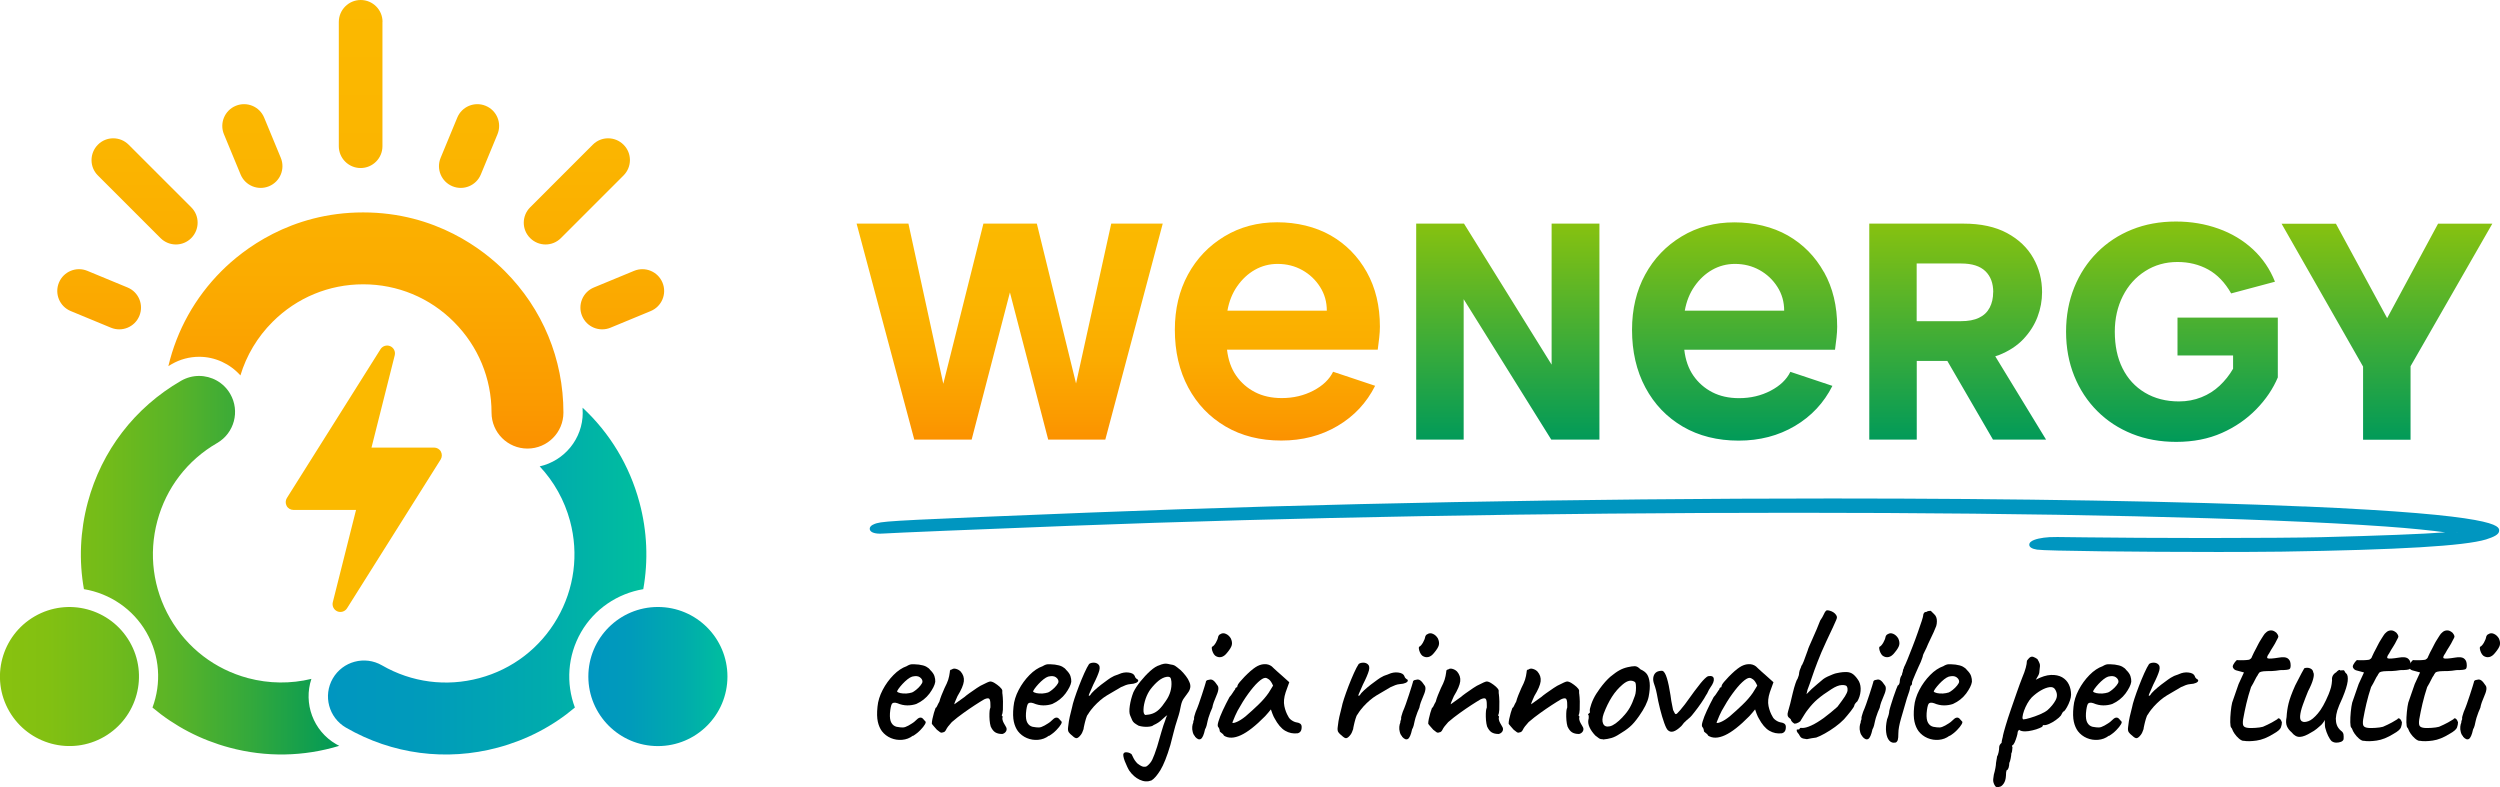 <?xml version="1.0" encoding="UTF-8"?><svg id="Layer_2" xmlns="http://www.w3.org/2000/svg" xmlns:xlink="http://www.w3.org/1999/xlink" viewBox="0 0 299.06 94.16"><defs><linearGradient id="linear-gradient" x1="0" y1="67.61" x2="40.6" y2="67.61" gradientUnits="userSpaceOnUse"><stop offset="0" stop-color="#88c20f"/><stop offset=".14" stop-color="#82c012"/><stop offset=".32" stop-color="#72bb1a"/><stop offset=".53" stop-color="#57b329"/><stop offset=".75" stop-color="#31a83d"/><stop offset=".99" stop-color="#029a57"/><stop offset="1" stop-color="#009a59"/></linearGradient><linearGradient id="linear-gradient-2" x1="70.38" y1="80.93" x2="87.01" y2="80.93" gradientUnits="userSpaceOnUse"><stop offset="0" stop-color="#0096c0"/><stop offset=".3" stop-color="#009bbb"/><stop offset=".68" stop-color="#00abad"/><stop offset="1" stop-color="#00bf9e"/></linearGradient><linearGradient id="linear-gradient-3" x1="39.22" y1="69.52" x2="77.31" y2="69.52" xlink:href="#linear-gradient-2"/><linearGradient id="linear-gradient-4" x1="43.15" y1="0" x2="43.15" y2="53.66" gradientUnits="userSpaceOnUse"><stop offset="0" stop-color="#fbb900"/><stop offset=".34" stop-color="#fbb500"/><stop offset=".63" stop-color="#fbab00"/><stop offset=".9" stop-color="#fb9a00"/><stop offset="1" stop-color="#fb9100"/></linearGradient><linearGradient id="linear-gradient-5" x1="233.78" y1="26.49" x2="233.78" y2="52.85" gradientUnits="userSpaceOnUse"><stop offset="0" stop-color="#88c20f"/><stop offset="1" stop-color="#009a59"/></linearGradient><linearGradient id="linear-gradient-6" x1="133.78" y1="26.6" x2="133.78" y2="52.7" xlink:href="#linear-gradient-4"/></defs><g id="Layer_1-2"><g><path d="M46.68,41.41c-.42-.18-.91-.03-1.16,.36l-11.2,17.8c-.18,.29-.19,.65-.03,.95s.48,.48,.82,.48h7.48l-2.78,11.04c-.11,.45,.12,.91,.54,1.09,.42,.18,.91,.03,1.16-.36l11.2-17.8c.18-.29,.19-.65,.03-.95s-.48-.48-.82-.48h-7.48l2.78-11.04c.11-.45-.12-.91-.54-1.09h0Z" style="fill:#fbb900;"/><g><path d="M12.47,88.13c-3.98,2.3-9.06,.93-11.36-3.04-2.3-3.98-.93-9.06,3.04-11.36,3.98-2.3,9.06-.93,11.36,3.04s.93,9.06-3.04,11.36Zm-2.41-17.65c3.09,.52,5.85,2.38,7.44,5.14,1.65,2.85,1.81,6.15,.74,9.02,2.65,2.23,5.77,3.87,9.21,4.79,4.38,1.18,8.9,1.08,13.13-.21-.12-.07-.25-.13-.37-.2-2.76-1.6-3.93-4.9-2.96-7.81-2.47,.6-5.06,.58-7.58-.09-3.96-1.06-7.27-3.6-9.32-7.15-2.05-3.55-2.59-7.69-1.53-11.65s3.6-7.27,7.15-9.32c2.06-1.19,2.76-3.82,1.57-5.88-.8-1.38-2.24-2.15-3.73-2.15-.73,0-1.47,.19-2.15,.58-5.54,3.2-9.5,8.36-11.16,14.54-.92,3.45-1.07,6.98-.46,10.39Z" style="fill:url(#linear-gradient);"/><g><circle cx="78.7" cy="80.93" r="8.32" style="fill:url(#linear-gradient-2);"/><path d="M69.71,49.36c0,3.14-2.21,5.77-5.15,6.43,1.71,1.82,2.96,4.05,3.63,6.53,1.06,3.96,.52,8.1-1.53,11.65-2.05,3.55-5.36,6.09-9.32,7.15-3.96,1.06-8.1,.52-11.65-1.53-2.06-1.19-4.69-.48-5.88,1.57-1.19,2.06-.48,4.69,1.57,5.88,5.54,3.2,12,4.05,18.18,2.39,3.44-.92,6.57-2.56,9.21-4.79-1.07-2.87-.9-6.17,.74-9.02,1.59-2.76,4.35-4.62,7.44-5.14,.61-3.41,.47-6.94-.46-10.39-1.18-4.4-3.54-8.29-6.8-11.32,0,.19,.01,.39,.01,.58Z" style="fill:url(#linear-gradient-3);"/></g></g><path d="M45.75,2.61v14.88c0,1.44-1.17,2.61-2.61,2.61-1.44,0-2.61-1.17-2.61-2.61V2.61C40.54,1.17,41.71,0,43.15,0c1.44,0,2.61,1.17,2.61,2.61ZM16.67,37.79c.55-1.33-.08-2.85-1.41-3.4l-4.81-1.99c-1.33-.55-2.85,.08-3.4,1.41-.55,1.33,.08,2.85,1.41,3.4l4.81,1.99c1.33,.55,2.85-.08,3.4-1.41ZM57.52,20.87l1.99-4.81c.55-1.33-.08-2.85-1.41-3.4-1.33-.55-2.85,.08-3.4,1.41l-1.99,4.81c-.55,1.33,.08,2.85,1.41,3.4,1.33,.55,2.85-.08,3.4-1.41Zm-23.93-1.99l-1.99-4.81c-.55-1.33-2.07-1.96-3.4-1.41-1.33,.55-1.96,2.08-1.41,3.4l1.99,4.81c.55,1.33,2.07,1.96,3.4,1.41,1.33-.55,1.96-2.07,1.41-3.4Zm39.44,20.32l4.81-1.99c1.33-.55,1.96-2.07,1.41-3.4-.55-1.33-2.07-1.96-3.4-1.41l-4.81,1.99c-1.33,.55-1.96,2.08-1.41,3.4,.55,1.33,2.07,1.96,3.4,1.41ZM22.88,24.8l-7.49-7.49c-1.02-1.02-2.67-1.02-3.68,0s-1.02,2.67,0,3.68l7.49,7.49c1.02,1.02,2.67,1.02,3.68,0s1.02-2.67,0-3.68Zm51.71-7.49c-1.02-1.02-2.67-1.02-3.68,0l-7.49,7.49c-1.02,1.02-1.02,2.67,0,3.68,1.02,1.02,2.67,1.02,3.68,0l7.49-7.49c1.02-1.02,1.02-2.67,0-3.68ZM20.54,43.56c1-.58,2.14-.88,3.29-.88,1.9,0,3.69,.84,4.93,2.23,.72-2.39,2.03-4.59,3.84-6.4,2.9-2.9,6.75-4.5,10.85-4.5,4.1,0,7.96,1.6,10.85,4.5,2.9,2.9,4.5,6.75,4.5,10.85,0,2.38,1.93,4.3,4.3,4.3,2.38,0,4.3-1.93,4.3-4.3,0-6.4-2.49-12.41-7.02-16.94-2.52-2.52-8.23-7.01-16.94-7.01s-14.42,4.49-16.94,7.01c-3.18,3.18-5.35,7.1-6.36,11.38,.13-.08,.25-.16,.38-.23Z" style="fill:url(#linear-gradient-4);"/><g><path d="M275.63,60.59c-14.28-.62-34.36-.96-56.54-.96-29.82,0-61.28,.6-88.58,1.68-21.84,.87-24.68,1-25.63,1.28-.21,.06-.84,.25-.84,.66,0,.37,.47,.59,1.24,.59l.48-.02c.68-.06,12-.53,22.24-.92,26.43-1.01,57.23-1.56,86.7-1.56s55.64,.58,70.64,1.64c2.99,.21,5.64,.49,7.17,.7-2.6,.2-7.96,.41-14.82,.58-2.32,.06-7.88,.1-13.85,.1-5.55,0-11.03-.04-14.32-.08l-3.4-.04c-.87,0-1.14,.02-1.63,.08-.8,.11-1.74,.34-1.74,.84,0,.29,.31,.49,.93,.59,1.08,.16,12.34,.28,21.68,.28,2.35,0,4.91-.01,7.59-.04,14.1-.22,21.86-.68,24.44-1.46,.94-.3,1.57-.59,1.57-1.05,0-.56,0-1.89-23.35-2.9Zm-134.12,.56c-3.7,.12-7.37,.26-11,.4,3.63-.14,7.3-.28,11-.4Zm-8.39,1.33c15.12-.53,31.33-.91,47.48-1.13-16.15,.22-32.35,.6-47.48,1.13Zm53.4-2.38c11.15-.15,22.12-.23,32.56-.23,4.15,0,8.22,.01,12.18,.03-3.96-.02-8.03-.03-12.18-.03-10.44,0-21.4,.07-32.56,.23Zm58.83,4.39c.2,0,.44,0,.76,0-.32,0-.56,0-.76,0Zm46.39-1.15c.39,.05,.74,.09,1.05,.14-.3-.04-.66-.09-1.05-.14Zm-14.06,1.16c-1.66,.04-5,.07-8.9,.09,3.9-.01,7.24-.05,8.9-.09Zm-25.4,1.22c.8,0,1.62,.02,2.47,.02-.85,0-1.68-.02-2.47-.02Zm13.08,.07c-1.15,0-2.33,0-3.52,0,1.19,0,2.38,0,3.52,0,1.34,0,2.64,0,3.85-.01-1.21,0-2.51,.01-3.85,.01Zm28.57-2.01c-1.19,.19-5.42,.41-11.64,.6,6.22-.19,10.45-.41,11.64-.6l.07-.04s-.07-.05-.21-.08-.33-.07-.58-.11c.25,.04,.45,.08,.58,.11s.21,.06,.21,.08l-.07,.04Z" style="fill:#0096c0;"/><path d="M185.61,26.75h5.72v25.84h-5.76l-10.48-16.8v16.8h-5.68V26.75h5.72l10.48,16.87V26.75Zm32.59,5.81c1.05,1.88,1.57,4.05,1.57,6.53,0,.41-.03,.84-.08,1.3s-.11,.94-.18,1.45h-18.03c.14,1.22,.5,2.25,1.09,3.1,.59,.85,1.35,1.51,2.26,1.98,.91,.47,1.98,.71,3.2,.71,1.39,0,2.65-.3,3.78-.89,1.13-.59,1.92-1.35,2.36-2.26l5.03,1.68c-1.02,2.03-2.51,3.63-4.49,4.8-1.98,1.17-4.22,1.75-6.73,1.75s-4.77-.56-6.68-1.68c-1.91-1.12-3.4-2.67-4.47-4.67-1.07-2-1.6-4.3-1.6-6.91,0-2.47,.52-4.67,1.57-6.6,1.05-1.93,2.51-3.45,4.37-4.57,1.86-1.12,3.96-1.68,6.3-1.68s4.57,.53,6.4,1.57c1.83,1.05,3.27,2.51,4.32,4.39Zm-4.77,4.6c0-1.05-.27-2-.81-2.84-.54-.85-1.25-1.52-2.13-2.01-.88-.49-1.86-.74-2.95-.74-.98,0-1.89,.24-2.72,.71-.83,.47-1.53,1.13-2.11,1.96-.58,.83-.97,1.8-1.17,2.92h11.88Zm25.25,5.46l6.08,9.97h-6.35l-5.46-9.41h-3.66v9.41h-5.68V26.75h11.26c2.09,0,3.83,.38,5.22,1.13,1.39,.75,2.44,1.75,3.14,2.99,.7,1.24,1.05,2.6,1.05,4.08,0,1.01-.18,2-.55,2.97-.37,.97-.94,1.86-1.7,2.66-.76,.8-1.74,1.43-2.92,1.9-.14,.05-.29,.09-.43,.14Zm-.24-7.67c0-1.06-.31-1.9-.94-2.51-.63-.61-1.59-.92-2.9-.92h-5.32v6.9h5.28c.89,0,1.61-.13,2.18-.41,.57-.27,.99-.67,1.27-1.2,.28-.53,.42-1.15,.42-1.86Zm22.05,7.57h6.64v1.59c-.44,.76-.98,1.44-1.61,2.03s-1.35,1.05-2.18,1.38c-.83,.33-1.72,.5-2.68,.5-1.55,0-2.91-.35-4.08-1.05-1.17-.7-2.06-1.67-2.68-2.92-.62-1.24-.92-2.7-.92-4.37,0-1.57,.32-3,.96-4.26,.64-1.27,1.53-2.26,2.68-2.99,1.14-.73,2.43-1.09,3.86-1.09,1.35,0,2.58,.3,3.67,.9,1.09,.6,2.01,1.56,2.75,2.86l5.24-1.4c-.59-1.5-1.47-2.79-2.64-3.88-1.17-1.08-2.55-1.91-4.13-2.47-1.59-.57-3.28-.85-5.08-.85-1.92,0-3.67,.32-5.26,.96-1.59,.64-2.97,1.55-4.15,2.73-1.18,1.18-2.1,2.58-2.75,4.19-.65,1.61-.98,3.38-.98,5.3s.33,3.69,.98,5.3c.65,1.61,1.57,3.01,2.75,4.19s2.57,2.09,4.17,2.73c1.6,.64,3.36,.96,5.28,.96,2.04,0,3.86-.36,5.46-1.07,1.6-.71,2.97-1.66,4.12-2.84s2-2.45,2.57-3.8v-7.16h-12v4.54Zm31.16-15.76l-6.09,11.3-6.13-11.3h-6.5l9.75,17.09v8.75h5.68v-8.79l9.78-17.05h-6.5Z" style="fill:url(#linear-gradient-5);"/><path d="M116.24,52.59h-6.87l-6.9-25.84h6.2l4.17,19.16,4.8-19.16h6.39l4.69,19.12,4.21-19.12h6.16l-6.87,25.84h-6.83l-4.58-17.61-4.58,17.61Zm37.05,.11c-2.54,0-4.77-.56-6.68-1.68-1.91-1.12-3.4-2.67-4.47-4.67-1.07-2-1.6-4.3-1.6-6.91,0-2.47,.52-4.67,1.57-6.6,1.05-1.93,2.51-3.45,4.37-4.57,1.86-1.12,3.96-1.68,6.3-1.68s4.57,.53,6.4,1.57c1.83,1.05,3.27,2.51,4.32,4.39,1.05,1.88,1.57,4.05,1.57,6.53,0,.41-.03,.84-.08,1.3s-.11,.94-.18,1.45h-18.03c.14,1.22,.5,2.25,1.09,3.1,.59,.85,1.35,1.51,2.26,1.98,.91,.47,1.98,.71,3.2,.71,1.39,0,2.65-.3,3.78-.89,1.13-.59,1.92-1.35,2.36-2.26l5.03,1.68c-1.02,2.03-2.51,3.63-4.49,4.8-1.98,1.17-4.22,1.75-6.73,1.75Zm5.43-15.54c0-1.05-.27-2-.81-2.84-.54-.85-1.25-1.52-2.13-2.01-.88-.49-1.86-.74-2.95-.74-.98,0-1.89,.24-2.72,.71-.83,.47-1.53,1.13-2.11,1.96-.58,.83-.97,1.8-1.17,2.92h11.88Z" style="fill:url(#linear-gradient-6);"/><g><path d="M109.2,88.01c-.38,.29-.81,.45-1.28,.49-.47,.04-.92-.03-1.35-.21s-.79-.46-1.07-.82c-.22-.3-.39-.68-.49-1.13-.1-.45-.12-1.05-.04-1.8,.06-.67,.27-1.34,.62-2.01,.35-.67,.78-1.26,1.29-1.78s1.04-.87,1.58-1.06c.22-.14,.43-.22,.62-.23,.19,0,.47,0,.84,.04,.37,.05,.66,.13,.87,.24,.21,.11,.38,.25,.49,.41,.25,.24,.42,.48,.5,.72,.08,.24,.11,.47,.1,.69-.06,.4-.3,.86-.69,1.4-.4,.53-.92,.95-1.58,1.25-.32,.11-.68,.17-1.07,.17s-.8-.09-1.19-.26c-.33-.11-.55-.08-.66,.08-.1,.17-.18,.54-.23,1.11-.03,.51,.02,.89,.17,1.15s.35,.41,.62,.48c.33,.06,.59,.09,.76,.08,.17,0,.4-.08,.67-.23,.21-.13,.35-.21,.43-.26,.08-.05,.15-.1,.23-.16,.07-.06,.17-.15,.3-.27,.1-.1,.18-.16,.25-.2s.15-.06,.23-.06c.11,0,.22,.05,.31,.16,.1,.1,.18,.2,.24,.27,.1,.05,.09,.17-.02,.37-.11,.2-.3,.43-.55,.69-.25,.26-.55,.5-.88,.7Zm-.12-5.16c.14-.06,.31-.17,.51-.33,.2-.16,.37-.33,.53-.53,.15-.19,.23-.34,.23-.45,0-.21-.11-.38-.32-.53s-.52-.17-.92-.07c-.16,.05-.34,.16-.55,.32-.21,.17-.41,.35-.6,.56-.19,.21-.35,.4-.47,.57-.12,.18-.18,.29-.18,.33,.05,.08,.18,.14,.39,.19s.45,.06,.72,.05c.26-.02,.48-.06,.66-.12Z"/><path d="M119.85,87.8c-.32,0-.59-.07-.8-.2s-.39-.37-.54-.7c-.06-.22-.11-.47-.13-.75-.02-.28-.03-.54-.02-.8s.03-.44,.06-.55c.05-.06,.07-.17,.06-.31,0-.14-.01-.29-.01-.43-.02-.3-.08-.47-.2-.51-.12-.04-.3,0-.54,.11-.3,.17-.67,.41-1.11,.69-.44,.29-.9,.6-1.37,.94-.48,.34-.94,.7-1.39,1.09-.35,.38-.58,.68-.68,.9-.1,.21-.23,.32-.37,.32-.13,.06-.24,.06-.35-.01s-.23-.17-.39-.3c-.11-.13-.23-.26-.36-.41-.13-.14-.21-.25-.24-.31,0-.14,.02-.33,.07-.57,.05-.24,.11-.48,.18-.72,.07-.24,.14-.44,.2-.6,.08-.03,.15-.12,.2-.26,.06-.14,.14-.3,.25-.48,.05-.21,.14-.47,.26-.78,.13-.31,.25-.59,.36-.85,.21-.4,.35-.73,.44-1,.09-.27,.15-.59,.2-.96-.02-.06,0-.12,.04-.18s.09-.08,.16-.08h.02c.13-.11,.3-.14,.51-.08,.22,.06,.4,.16,.56,.32,.3,.35,.43,.74,.38,1.17-.05,.43-.3,1.02-.76,1.77-.11,.25-.2,.46-.27,.62-.07,.16-.11,.28-.11,.36,.3-.21,.55-.39,.75-.54,.2-.15,.36-.27,.49-.35,.08-.08,.26-.22,.55-.43,.29-.21,.59-.42,.91-.63,.32-.22,.57-.35,.74-.42,.14-.08,.31-.16,.49-.24,.18-.08,.31-.12,.37-.12,.14,0,.32,.06,.53,.19,.21,.13,.4,.27,.59,.44,.18,.17,.29,.31,.32,.44v.22c0,.08,0,.15,.02,.22,.03,.22,.05,.51,.06,.87,0,.36,0,.69-.01,1-.02,.31-.06,.53-.14,.66,.02,.06,.05,.1,.1,.12v.12s-.04,.14-.01,.26c.02,.13,.07,.27,.15,.42,.08,.15,.16,.29,.24,.42,.13,.19,.14,.38,.05,.56-.1,.18-.26,.3-.5,.35Z"/><path d="M125.47,88.01c-.38,.29-.81,.45-1.28,.49-.47,.04-.92-.03-1.35-.21s-.79-.46-1.07-.82c-.22-.3-.39-.68-.49-1.13-.1-.45-.12-1.05-.04-1.8,.06-.67,.27-1.34,.62-2.01,.35-.67,.78-1.26,1.29-1.78s1.04-.87,1.58-1.06c.22-.14,.43-.22,.62-.23,.19,0,.47,0,.84,.04,.37,.05,.66,.13,.87,.24,.21,.11,.38,.25,.49,.41,.25,.24,.42,.48,.5,.72,.08,.24,.11,.47,.1,.69-.06,.4-.3,.86-.69,1.4-.4,.53-.92,.95-1.58,1.25-.32,.11-.68,.17-1.07,.17s-.8-.09-1.19-.26c-.33-.11-.55-.08-.66,.08-.1,.17-.18,.54-.23,1.11-.03,.51,.02,.89,.17,1.15s.35,.41,.62,.48c.33,.06,.59,.09,.76,.08,.17,0,.4-.08,.67-.23,.21-.13,.35-.21,.43-.26,.08-.05,.15-.1,.23-.16,.07-.06,.17-.15,.3-.27,.1-.1,.18-.16,.25-.2s.15-.06,.23-.06c.11,0,.22,.05,.31,.16,.1,.1,.18,.2,.24,.27,.1,.05,.09,.17-.02,.37-.11,.2-.3,.43-.55,.69-.25,.26-.55,.5-.88,.7Zm-.12-5.16c.14-.06,.31-.17,.51-.33,.2-.16,.37-.33,.53-.53,.15-.19,.23-.34,.23-.45,0-.21-.11-.38-.32-.53s-.52-.17-.92-.07c-.16,.05-.34,.16-.55,.32-.21,.17-.41,.35-.6,.56-.19,.21-.35,.4-.47,.57-.12,.18-.18,.29-.18,.33,.05,.08,.18,.14,.39,.19s.45,.06,.72,.05c.26-.02,.48-.06,.66-.12Z"/><path d="M128.21,87.96c-.14-.11-.26-.23-.36-.37s-.12-.36-.07-.68c.05-.45,.11-.84,.19-1.18,.08-.34,.17-.74,.29-1.18,.03-.19,.12-.52,.27-.98,.15-.46,.33-.96,.54-1.51,.21-.54,.42-1.05,.64-1.54,.22-.49,.41-.85,.57-1.09,.14-.11,.33-.16,.56-.16,.23,0,.41,.08,.54,.2,.17,.14,.21,.39,.12,.75-.1,.36-.33,.92-.72,1.68-.14,.35-.27,.63-.37,.85-.1,.22-.16,.36-.17,.43,0,.07,.04,.08,.15,.01,.1-.17,.27-.38,.53-.61,.25-.23,.53-.46,.81-.68,.29-.22,.56-.42,.81-.6,.25-.18,.43-.29,.53-.33,.13-.08,.27-.15,.44-.2s.28-.1,.35-.13c.37-.17,.75-.24,1.15-.19,.4,.05,.64,.19,.74,.43,.02,.13,.11,.25,.29,.38,.06,0,.1,.05,.12,.14,0,.11-.09,.21-.27,.29-.18,.08-.4,.13-.66,.14-.21,.02-.39,.06-.55,.12s-.35,.14-.57,.24c-.61,.35-1.17,.69-1.7,1-.53,.32-1.04,.76-1.55,1.31-.11,.13-.23,.27-.35,.42-.12,.15-.24,.33-.37,.54-.08,.08-.16,.25-.24,.53s-.15,.53-.2,.78c-.06,.25-.08,.39-.08,.44-.1,.3-.2,.53-.31,.67-.19,.26-.36,.39-.5,.42s-.34-.09-.6-.35Z"/><path d="M137.74,93.36c-.45,.17-.91,.15-1.4-.08s-.9-.59-1.25-1.09c-.06-.1-.15-.25-.25-.47-.1-.22-.2-.44-.29-.67s-.14-.43-.17-.61c-.02-.18-.01-.28,.04-.31,.05-.1,.15-.14,.3-.14s.3,.03,.44,.1c.14,.06,.23,.14,.26,.24,.05,.11,.11,.24,.19,.39,.08,.15,.17,.29,.29,.43,.11,.14,.2,.22,.26,.25,.25,.19,.47,.3,.63,.32s.31,0,.42-.08c.27-.21,.49-.47,.64-.79s.35-.83,.57-1.53c.17-.59,.35-1.17,.51-1.76,.17-.58,.32-1.05,.47-1.42,.05-.19,.11-.35,.18-.49,.07-.13,.14-.23,.2-.3h.14c-.35,.22-.66,.47-.92,.73s-.6,.48-1.01,.66c-.1,.11-.33,.18-.7,.2s-.74-.02-1.09-.13c-.22-.13-.39-.23-.5-.32s-.2-.2-.26-.33c-.06-.13-.14-.32-.24-.56-.11-.24-.13-.63-.05-1.17,.08-.54,.22-1.08,.43-1.62,.19-.4,.47-.83,.84-1.29,.37-.46,.76-.88,1.17-1.25,.41-.37,.79-.61,1.12-.7,.13-.06,.29-.12,.5-.16s.45-.02,.74,.06c.27,.03,.48,.09,.62,.18,.14,.09,.37,.27,.69,.54,.21,.21,.41,.43,.6,.68,.19,.25,.33,.48,.41,.7,.11,.24,.15,.47,.11,.69-.04,.22-.14,.44-.3,.64-.14,.21-.29,.41-.45,.62s-.28,.49-.36,.86c-.08,.48-.21,1.02-.41,1.61s-.35,1.15-.48,1.66l-.38,1.48c-.4,1.35-.8,2.35-1.19,3-.4,.64-.76,1.05-1.07,1.23Zm-.74-7.83c.32-.02,.61-.07,.88-.17s.53-.26,.78-.5c.25-.24,.51-.57,.78-.98,.27-.38,.46-.77,.57-1.16,.11-.39,.15-.78,.12-1.18-.02-.25-.07-.42-.15-.5-.09-.08-.24-.1-.44-.07-.3,.05-.61,.2-.93,.45-.32,.26-.64,.59-.96,1-.24,.32-.44,.7-.6,1.15-.16,.48-.25,.91-.26,1.29-.02,.38,.06,.61,.22,.67Z"/><path d="M142.95,88.08c-.13-.13-.22-.3-.27-.51-.06-.22-.08-.43-.06-.63s.06-.37,.12-.5c0-.13,.02-.23,.06-.3,.04-.07,.05-.14,.04-.2-.02-.06,0-.17,.05-.33,.05-.16,.1-.31,.14-.45,.11-.25,.24-.57,.37-.94s.26-.75,.38-1.12,.22-.7,.31-.97c.09-.27,.14-.44,.15-.5,0-.19,.13-.29,.38-.31,.19-.06,.36-.04,.51,.07,.15,.11,.31,.29,.47,.55,.13,.13,.17,.31,.14,.55-.03,.24-.14,.55-.31,.93-.06,.13-.14,.32-.23,.57-.09,.25-.15,.48-.18,.67-.06,.13-.14,.31-.23,.54-.09,.23-.16,.45-.23,.66-.03,.08-.06,.21-.1,.38-.03,.18-.07,.35-.12,.54-.05,.18-.11,.34-.19,.47-.14,.65-.31,1.04-.51,1.15-.2,.11-.43,.02-.7-.29Zm2.41-9.65c-.11-.1-.2-.23-.27-.39-.07-.17-.12-.32-.13-.45s0-.21,.05-.23c.14-.06,.29-.23,.44-.49,.15-.26,.24-.5,.27-.7,.02-.06,.05-.13,.1-.19s.1-.1,.17-.12c.19-.13,.41-.14,.64-.04,.24,.1,.44,.28,.6,.54,.14,.3,.18,.57,.12,.81-.06,.24-.24,.53-.53,.88-.24,.32-.49,.5-.74,.55s-.49,0-.72-.17Z"/><path d="M146.41,87.99c-.06-.13-.16-.23-.3-.32s-.2-.16-.2-.23-.02-.14-.05-.24c-.03-.1-.08-.18-.14-.24-.08-.1-.07-.32,.04-.67,.1-.35,.27-.78,.51-1.3,.24-.52,.51-1.05,.81-1.61,.13-.13,.25-.29,.38-.5,.13-.21,.22-.34,.29-.41,0-.06,.02-.12,.07-.18,.05-.06,.1-.08,.17-.08l.05-.21c.02-.08,.1-.22,.26-.41,.16-.19,.35-.4,.57-.63,.22-.23,.46-.45,.7-.67,.25-.21,.45-.37,.61-.47,.33-.22,.68-.35,1.04-.37,.36-.02,.66,.07,.92,.27,.05,.05,.13,.13,.26,.25,.13,.12,.28,.25,.45,.41,.18,.15,.34,.3,.5,.44l.88,.79-.43,1.19c-.21,.64-.26,1.19-.16,1.67,.1,.48,.26,.89,.47,1.24,.08,.18,.22,.33,.43,.47,.21,.14,.42,.22,.64,.25,.13,.02,.25,.06,.36,.14,.11,.08,.17,.21,.17,.38,0,.24-.04,.42-.13,.54-.09,.12-.21,.2-.37,.23-.53,.06-1.02-.04-1.48-.31-.46-.27-.88-.77-1.27-1.5-.06-.1-.15-.27-.25-.54-.1-.26-.16-.43-.18-.51-.06,.08-.17,.21-.32,.39-.15,.18-.27,.32-.37,.42-1.13,1.15-2.1,1.91-2.91,2.28-.81,.37-1.49,.39-2.03,.04Zm1.52-1.62c.31-.13,.66-.35,1.06-.67,.54-.46,1.05-.93,1.54-1.4,.49-.47,.9-.94,1.23-1.42l.53-.86c-.16-.37-.32-.61-.49-.74s-.31-.19-.44-.19c-.21,0-.49,.17-.86,.51-.37,.34-.76,.81-1.19,1.4-.43,.59-.85,1.27-1.27,2.03-.18,.33-.38,.8-.62,1.41,.03,.08,.2,.06,.51-.07Z"/><path d="M160.46,87.96c-.14-.11-.26-.23-.36-.37s-.12-.36-.07-.68c.05-.45,.11-.84,.19-1.18,.08-.34,.17-.74,.29-1.18,.03-.19,.12-.52,.27-.98,.15-.46,.33-.96,.54-1.51,.21-.54,.42-1.05,.64-1.54,.22-.49,.41-.85,.57-1.09,.14-.11,.33-.16,.56-.16,.23,0,.41,.08,.54,.2,.17,.14,.21,.39,.12,.75-.1,.36-.33,.92-.72,1.68-.14,.35-.27,.63-.37,.85-.1,.22-.16,.36-.17,.43,0,.07,.04,.08,.15,.01,.1-.17,.27-.38,.53-.61,.25-.23,.53-.46,.81-.68,.29-.22,.56-.42,.81-.6,.25-.18,.43-.29,.53-.33,.13-.08,.27-.15,.44-.2s.28-.1,.35-.13c.37-.17,.75-.24,1.15-.19,.4,.05,.64,.19,.74,.43,.02,.13,.11,.25,.29,.38,.06,0,.1,.05,.12,.14,0,.11-.09,.21-.27,.29-.18,.08-.4,.13-.66,.14-.21,.02-.39,.06-.55,.12s-.35,.14-.57,.24c-.61,.35-1.17,.69-1.7,1-.53,.32-1.04,.76-1.55,1.31-.11,.13-.23,.27-.35,.42-.12,.15-.24,.33-.37,.54-.08,.08-.16,.25-.24,.53s-.15,.53-.2,.78c-.06,.25-.08,.39-.08,.44-.1,.3-.2,.53-.31,.67-.19,.26-.36,.39-.5,.42s-.34-.09-.6-.35Z"/><path d="M167.72,88.08c-.13-.13-.22-.3-.27-.51-.06-.22-.08-.43-.06-.63s.06-.37,.12-.5c0-.13,.02-.23,.06-.3,.04-.07,.05-.14,.04-.2-.02-.06,0-.17,.05-.33,.05-.16,.1-.31,.14-.45,.11-.25,.24-.57,.37-.94s.26-.75,.38-1.12,.22-.7,.31-.97c.09-.27,.14-.44,.15-.5,0-.19,.13-.29,.38-.31,.19-.06,.36-.04,.51,.07,.15,.11,.31,.29,.47,.55,.13,.13,.17,.31,.14,.55-.03,.24-.14,.55-.31,.93-.06,.13-.14,.32-.23,.57-.09,.25-.15,.48-.18,.67-.06,.13-.14,.31-.23,.54-.09,.23-.16,.45-.23,.66-.03,.08-.06,.21-.1,.38-.03,.18-.07,.35-.12,.54-.05,.18-.11,.34-.19,.47-.14,.65-.31,1.04-.51,1.15-.2,.11-.43,.02-.7-.29Zm2.41-9.65c-.11-.1-.2-.23-.27-.39-.07-.17-.12-.32-.13-.45s0-.21,.05-.23c.14-.06,.29-.23,.44-.49,.15-.26,.24-.5,.27-.7,.02-.06,.05-.13,.1-.19s.1-.1,.17-.12c.19-.13,.41-.14,.64-.04,.24,.1,.44,.28,.6,.54,.14,.3,.18,.57,.12,.81-.06,.24-.24,.53-.53,.88-.24,.32-.49,.5-.74,.55s-.49,0-.72-.17Z"/><path d="M179.23,87.8c-.32,0-.59-.07-.8-.2s-.39-.37-.54-.7c-.06-.22-.11-.47-.13-.75-.02-.28-.03-.54-.02-.8s.03-.44,.06-.55c.05-.06,.07-.17,.06-.31,0-.14-.01-.29-.01-.43-.02-.3-.08-.47-.2-.51-.12-.04-.3,0-.54,.11-.3,.17-.67,.41-1.11,.69-.44,.29-.9,.6-1.37,.94-.48,.34-.94,.7-1.39,1.09-.35,.38-.58,.68-.68,.9-.1,.21-.23,.32-.37,.32-.13,.06-.24,.06-.35-.01s-.23-.17-.39-.3c-.11-.13-.23-.26-.36-.41-.13-.14-.21-.25-.24-.31,0-.14,.02-.33,.07-.57,.05-.24,.11-.48,.18-.72,.07-.24,.14-.44,.2-.6,.08-.03,.15-.12,.2-.26,.06-.14,.14-.3,.25-.48,.05-.21,.14-.47,.26-.78,.13-.31,.25-.59,.36-.85,.21-.4,.35-.73,.44-1,.09-.27,.15-.59,.2-.96-.02-.06,0-.12,.04-.18s.09-.08,.16-.08h.02c.13-.11,.3-.14,.51-.08,.22,.06,.4,.16,.56,.32,.3,.35,.43,.74,.38,1.17-.05,.43-.3,1.02-.76,1.77-.11,.25-.2,.46-.27,.62-.07,.16-.11,.28-.11,.36,.3-.21,.55-.39,.75-.54,.2-.15,.36-.27,.49-.35,.08-.08,.26-.22,.55-.43,.29-.21,.59-.42,.91-.63,.32-.22,.57-.35,.74-.42,.14-.08,.31-.16,.49-.24,.18-.08,.31-.12,.37-.12,.14,0,.32,.06,.53,.19,.21,.13,.4,.27,.59,.44,.18,.17,.29,.31,.32,.44v.22c0,.08,0,.15,.02,.22,.03,.22,.05,.51,.06,.87,0,.36,0,.69-.01,1-.02,.31-.06,.53-.14,.66,.02,.06,.05,.1,.1,.12v.12s-.04,.14-.01,.26c.02,.13,.07,.27,.15,.42,.08,.15,.16,.29,.24,.42,.13,.19,.14,.38,.05,.56-.1,.18-.26,.3-.5,.35Z"/><path d="M188.85,87.8c-.32,0-.59-.07-.8-.2s-.39-.37-.54-.7c-.06-.22-.11-.47-.13-.75-.02-.28-.03-.54-.02-.8s.03-.44,.06-.55c.05-.06,.07-.17,.06-.31,0-.14-.01-.29-.01-.43-.02-.3-.08-.47-.2-.51-.12-.04-.3,0-.54,.11-.3,.17-.67,.41-1.11,.69-.44,.29-.9,.6-1.37,.94-.48,.34-.94,.7-1.39,1.09-.35,.38-.58,.68-.68,.9-.1,.21-.23,.32-.37,.32-.13,.06-.24,.06-.35-.01s-.23-.17-.39-.3c-.11-.13-.23-.26-.36-.41-.13-.14-.21-.25-.24-.31,0-.14,.02-.33,.07-.57,.05-.24,.11-.48,.18-.72,.07-.24,.14-.44,.2-.6,.08-.03,.15-.12,.2-.26,.06-.14,.14-.3,.25-.48,.05-.21,.14-.47,.26-.78,.13-.31,.25-.59,.36-.85,.21-.4,.35-.73,.44-1,.09-.27,.15-.59,.2-.96-.02-.06,0-.12,.04-.18s.09-.08,.16-.08h.02c.13-.11,.3-.14,.51-.08,.22,.06,.4,.16,.56,.32,.3,.35,.43,.74,.38,1.17-.05,.43-.3,1.02-.76,1.77-.11,.25-.2,.46-.27,.62-.07,.16-.11,.28-.11,.36,.3-.21,.55-.39,.75-.54,.2-.15,.36-.27,.49-.35,.08-.08,.26-.22,.55-.43,.29-.21,.59-.42,.91-.63,.32-.22,.57-.35,.74-.42,.14-.08,.31-.16,.49-.24,.18-.08,.31-.12,.37-.12,.14,0,.32,.06,.53,.19,.21,.13,.4,.27,.59,.44,.18,.17,.29,.31,.32,.44v.22c0,.08,0,.15,.02,.22,.03,.22,.05,.51,.06,.87,0,.36,0,.69-.01,1-.02,.31-.06,.53-.14,.66,.02,.06,.05,.1,.1,.12v.12s-.04,.14-.01,.26c.02,.13,.07,.27,.15,.42,.08,.15,.16,.29,.24,.42,.13,.19,.14,.38,.05,.56-.1,.18-.26,.3-.5,.35Z"/><path d="M191.77,88.44c-.21,0-.37-.04-.49-.12s-.27-.19-.44-.33c-.3-.32-.53-.64-.68-.96-.15-.32-.2-.61-.16-.88,.05-.13,.06-.31,.05-.55-.08-.08-.1-.13-.07-.15s.06-.07,.1-.13c.1,0,.13-.09,.1-.26-.03-.13,.03-.41,.18-.84,.15-.43,.35-.84,.59-1.22,.1-.16,.24-.37,.43-.63,.19-.26,.4-.53,.63-.79,.23-.26,.44-.47,.63-.63,.4-.33,.76-.59,1.07-.76,.32-.18,.65-.3,1-.38,.35-.08,.63-.12,.85-.12s.44,.13,.68,.38c.37,.16,.63,.36,.79,.6,.16,.24,.26,.57,.31,1,.05,.48,0,1.04-.12,1.67-.13,.64-.51,1.41-1.15,2.32-.4,.57-.77,1.01-1.12,1.3-.35,.3-.76,.58-1.22,.85-.33,.22-.65,.38-.96,.47s-.64,.15-1,.18Zm2.34-2.67c.37-.38,.65-.76,.86-1.13,.21-.37,.41-.84,.6-1.4,.06-.16,.1-.36,.12-.61,.02-.25,.02-.48,0-.7s-.07-.35-.17-.38c-.18-.11-.38-.15-.61-.11-.23,.04-.49,.18-.78,.42-.49,.41-.93,.91-1.3,1.49-.37,.58-.7,1.25-.99,2.02-.18,.51-.2,.91-.06,1.21s.41,.39,.81,.3c.41-.1,.91-.46,1.52-1.1Z"/><path d="M199.51,87.34c-.11-.1-.26-.38-.43-.86s-.34-1.04-.5-1.68-.29-1.24-.38-1.78c-.06-.32-.13-.59-.2-.81-.07-.22-.13-.41-.18-.55-.08-.29-.08-.54-.01-.78,.07-.23,.2-.4,.39-.51,.08-.05,.19-.08,.35-.11,.15-.02,.26-.03,.32-.01,.19,.06,.37,.35,.53,.87,.16,.52,.3,1.2,.43,2.04,.06,.49,.13,.9,.2,1.21,.07,.31,.11,.5,.11,.56,.06,.13,.13,.26,.2,.39s.17,.14,.3,.01c.06-.06,.18-.2,.36-.39,.17-.2,.36-.43,.55-.68,.33-.45,.6-.81,.8-1.1,.2-.29,.43-.59,.68-.91,.11-.16,.25-.33,.41-.53s.32-.37,.49-.54,.31-.27,.44-.3c.38-.06,.6,.04,.64,.3,.05,.26-.09,.62-.41,1.06-.13,.19-.23,.37-.3,.54-.07,.17-.14,.28-.2,.35-.13,.25-.33,.58-.6,.97-.27,.39-.53,.75-.79,1.07-.25,.33-.43,.54-.53,.63-.06,.06-.2,.18-.42,.36-.22,.18-.42,.4-.61,.67-.38,.37-.7,.59-.97,.67-.26,.08-.49,.02-.68-.17Z"/><path d="M204.33,87.99c-.06-.13-.16-.23-.3-.32s-.2-.16-.2-.23-.02-.14-.05-.24c-.03-.1-.08-.18-.14-.24-.08-.1-.07-.32,.04-.67,.1-.35,.27-.78,.51-1.3,.24-.52,.51-1.05,.81-1.61,.13-.13,.25-.29,.38-.5,.13-.21,.22-.34,.29-.41,0-.06,.02-.12,.07-.18,.05-.06,.1-.08,.17-.08l.05-.21c.02-.08,.1-.22,.26-.41,.16-.19,.35-.4,.57-.63,.22-.23,.46-.45,.7-.67,.25-.21,.45-.37,.61-.47,.33-.22,.68-.35,1.04-.37,.36-.02,.66,.07,.92,.27,.05,.05,.13,.13,.26,.25,.13,.12,.28,.25,.45,.41,.18,.15,.34,.3,.5,.44l.88,.79-.43,1.19c-.21,.64-.26,1.19-.16,1.67,.1,.48,.26,.89,.47,1.24,.08,.18,.22,.33,.43,.47,.21,.14,.42,.22,.64,.25,.13,.02,.25,.06,.36,.14,.11,.08,.17,.21,.17,.38,0,.24-.04,.42-.13,.54-.09,.12-.21,.2-.37,.23-.53,.06-1.02-.04-1.48-.31-.46-.27-.88-.77-1.27-1.5-.06-.1-.15-.27-.25-.54-.1-.26-.16-.43-.18-.51-.06,.08-.17,.21-.32,.39-.15,.18-.27,.32-.37,.42-1.13,1.15-2.1,1.91-2.91,2.28-.81,.37-1.49,.39-2.03,.04Zm1.52-1.62c.31-.13,.66-.35,1.06-.67,.54-.46,1.05-.93,1.54-1.4,.49-.47,.9-.94,1.23-1.42l.53-.86c-.16-.37-.32-.61-.49-.74s-.31-.19-.44-.19c-.21,0-.49,.17-.86,.51-.37,.34-.76,.81-1.19,1.4-.43,.59-.85,1.27-1.27,2.03-.18,.33-.38,.8-.62,1.41,.03,.08,.2,.06,.51-.07Z"/><path d="M216.13,88.42c-.32-.03-.53-.09-.64-.17s-.21-.22-.31-.43c-.13-.14-.2-.25-.23-.33-.02-.08-.03-.15-.01-.22,.08,0,.15,0,.22-.01,.06,0,.1-.04,.12-.08,0-.05,.03-.08,.08-.1,.06-.02,.12-.02,.18,0,.3,.02,.68-.08,1.15-.3,.46-.21,.96-.52,1.51-.92,.54-.4,1.07-.84,1.6-1.31,.41-.54,.71-.96,.9-1.25,.18-.29,.29-.53,.31-.7,.02-.17,0-.33-.08-.48-.06-.13-.27-.18-.61-.17s-.76,.18-1.25,.5c-.68,.43-1.23,.83-1.65,1.19s-.8,.78-1.15,1.24c-.13,.16-.26,.34-.39,.55-.14,.21-.29,.46-.47,.76,0,.06-.09,.14-.27,.24s-.34,.14-.47,.14c-.06-.03-.15-.09-.25-.18-.1-.09-.17-.2-.2-.35-.11-.1-.2-.17-.26-.23-.06-.06-.1-.14-.12-.25-.02-.11,0-.27,.06-.47,.06-.2,.14-.5,.25-.9,.1-.41,.2-.85,.31-1.3s.22-.84,.33-1.16,.19-.49,.24-.53c.13-.29,.19-.53,.19-.72,.03-.19,.08-.36,.15-.5,.07-.14,.11-.25,.11-.31,.06-.05,.16-.24,.29-.57,.13-.33,.29-.77,.48-1.31,0-.05,.06-.2,.17-.47,.11-.26,.25-.57,.41-.93s.32-.73,.49-1.12,.31-.74,.42-1.04c.19-.27,.34-.53,.45-.78,.11-.25,.22-.39,.33-.44,.08-.02,.2,0,.35,.04,.15,.04,.3,.1,.44,.19,.14,.09,.25,.2,.33,.32,.05,.08,.08,.16,.1,.23,.02,.07-.01,.19-.08,.36s-.2,.45-.38,.85c-.18,.4-.45,.96-.8,1.7-.45,.96-.8,1.79-1.07,2.5-.27,.71-.5,1.33-.68,1.88-.18,.54-.35,1.02-.51,1.43l-.12,.53,.62-.62c.21-.17,.43-.37,.68-.59,.25-.22,.48-.41,.7-.59,.13-.1,.3-.2,.51-.3,.22-.1,.43-.19,.63-.27,.21-.08,.36-.13,.45-.14,.05-.02,.18-.04,.41-.08,.22-.04,.47-.06,.74-.06,.35,0,.64,.1,.87,.29,.23,.19,.45,.46,.66,.81,.17,.33,.24,.73,.2,1.18-.04,.45-.17,.86-.39,1.23-.08,.06-.16,.15-.24,.25-.08,.1-.12,.19-.12,.25-.02,.11-.16,.34-.43,.68-.27,.34-.54,.67-.81,.97-.29,.3-.64,.6-1.05,.9-.41,.3-.82,.56-1.23,.79-.41,.23-.75,.39-1.04,.49-.13,.02-.31,.04-.55,.08-.24,.04-.42,.08-.55,.11Z"/><path d="M222.79,88.08c-.13-.13-.22-.3-.27-.51-.06-.22-.08-.43-.06-.63s.06-.37,.12-.5c0-.13,.02-.23,.06-.3,.04-.07,.05-.14,.04-.2-.02-.06,0-.17,.05-.33,.05-.16,.1-.31,.14-.45,.11-.25,.24-.57,.37-.94s.26-.75,.38-1.12,.22-.7,.31-.97c.09-.27,.14-.44,.15-.5,0-.19,.13-.29,.38-.31,.19-.06,.36-.04,.51,.07,.15,.11,.31,.29,.47,.55,.13,.13,.17,.31,.14,.55-.03,.24-.14,.55-.31,.93-.06,.13-.14,.32-.23,.57-.09,.25-.15,.48-.18,.67-.06,.13-.14,.31-.23,.54-.09,.23-.16,.45-.23,.66-.03,.08-.06,.21-.1,.38-.03,.18-.07,.35-.12,.54-.05,.18-.11,.34-.19,.47-.14,.65-.31,1.04-.51,1.15-.2,.11-.43,.02-.7-.29Zm2.41-9.65c-.11-.1-.2-.23-.27-.39-.07-.17-.12-.32-.13-.45s0-.21,.05-.23c.14-.06,.29-.23,.44-.49,.15-.26,.24-.5,.27-.7,.02-.06,.05-.13,.1-.19s.1-.1,.17-.12c.19-.13,.41-.14,.64-.04,.24,.1,.44,.28,.6,.54,.14,.3,.18,.57,.12,.81-.06,.24-.24,.53-.53,.88-.24,.32-.49,.5-.74,.55s-.49,0-.72-.17Z"/><path d="M226.76,88.82c-.3,.08-.55,0-.75-.22-.2-.22-.33-.56-.38-1-.06-.45-.02-.96,.11-1.55,.08-.19,.14-.38,.19-.56s.07-.33,.07-.44c.03-.16,.1-.39,.19-.7,.1-.31,.2-.63,.31-.97,.11-.33,.22-.63,.32-.9,.1-.26,.17-.43,.2-.49,.06,0,.12-.06,.17-.17s.07-.22,.07-.33c0-.13,.03-.27,.08-.43,.06-.16,.12-.27,.18-.33,0-.08,.02-.17,.06-.27,.04-.1,.06-.19,.06-.25s.02-.13,.06-.19c.04-.06,.06-.13,.06-.19,.11-.21,.26-.54,.44-.99s.38-.96,.6-1.52,.42-1.11,.61-1.65c.19-.54,.35-1,.47-1.37s.18-.6,.18-.68c0-.13,.04-.23,.11-.31,.07-.08,.17-.12,.3-.12,.05-.05,.13-.08,.24-.1,.11-.02,.2-.02,.26-.02,.13,.13,.25,.25,.38,.38,.13,.11,.22,.24,.27,.38,.06,.14,.08,.31,.08,.5,0,.21-.03,.39-.08,.56-.06,.17-.16,.41-.3,.72-.14,.31-.37,.78-.67,1.42-.13,.32-.26,.62-.41,.9-.14,.28-.22,.45-.22,.51s-.03,.16-.08,.29c-.06,.13-.12,.29-.18,.48-.06,.13-.15,.31-.26,.56-.11,.25-.23,.51-.35,.79-.12,.28-.22,.52-.3,.72-.08,.2-.12,.31-.12,.35,0,.06,0,.13-.01,.19s-.04,.13-.11,.19c-.06,0-.1,.09-.12,.26,0,.16-.13,.58-.38,1.27-.25,.88-.49,1.68-.7,2.41-.21,.73-.32,1.32-.32,1.77,0,.38-.02,.65-.07,.8-.05,.15-.14,.26-.26,.32Z"/><path d="M233.21,88.01c-.38,.29-.81,.45-1.28,.49-.47,.04-.92-.03-1.35-.21s-.79-.46-1.07-.82c-.22-.3-.39-.68-.49-1.13-.1-.45-.12-1.05-.04-1.8,.06-.67,.27-1.34,.62-2.01,.35-.67,.78-1.26,1.29-1.78s1.04-.87,1.58-1.06c.22-.14,.43-.22,.62-.23,.19,0,.47,0,.84,.04,.37,.05,.66,.13,.87,.24,.21,.11,.38,.25,.49,.41,.25,.24,.42,.48,.5,.72,.08,.24,.11,.47,.1,.69-.06,.4-.3,.86-.69,1.4-.4,.53-.92,.95-1.58,1.25-.32,.11-.68,.17-1.07,.17s-.8-.09-1.19-.26c-.33-.11-.55-.08-.66,.08-.1,.17-.18,.54-.23,1.11-.03,.51,.02,.89,.17,1.15s.35,.41,.62,.48c.33,.06,.59,.09,.76,.08,.17,0,.4-.08,.67-.23,.21-.13,.35-.21,.43-.26,.08-.05,.15-.1,.23-.16,.07-.06,.17-.15,.3-.27,.1-.1,.18-.16,.25-.2s.15-.06,.23-.06c.11,0,.22,.05,.31,.16,.1,.1,.18,.2,.24,.27,.1,.05,.09,.17-.02,.37-.11,.2-.3,.43-.55,.69-.25,.26-.55,.5-.88,.7Zm-.12-5.16c.14-.06,.31-.17,.51-.33,.2-.16,.37-.33,.53-.53,.15-.19,.23-.34,.23-.45,0-.21-.11-.38-.32-.53s-.52-.17-.92-.07c-.16,.05-.34,.16-.55,.32-.21,.17-.41,.35-.6,.56-.19,.21-.35,.4-.47,.57-.12,.18-.18,.29-.18,.33,.05,.08,.18,.14,.39,.19s.45,.06,.72,.05c.26-.02,.48-.06,.66-.12Z"/><path d="M239.15,94.15c-.06,0-.15,0-.25,.01-.1,0-.2-.06-.27-.2-.06-.08-.12-.21-.17-.39-.05-.18-.03-.48,.05-.9,.08-.27,.14-.54,.19-.8,.05-.26,.07-.46,.07-.59,0-.06,.02-.19,.06-.37s.06-.31,.06-.39c.08-.13,.14-.3,.19-.53,.05-.22,.07-.42,.07-.6,0-.19,.1-.37,.29-.53,0-.13,.03-.29,.08-.48,.06-.19,.08-.32,.08-.38,.05-.22,.15-.62,.32-1.18,.17-.57,.37-1.21,.62-1.92,.25-.72,.49-1.42,.73-2.1,.24-.68,.45-1.27,.64-1.74,.19-.45,.33-.84,.42-1.18,.09-.34,.13-.59,.13-.75,0-.06,.02-.12,.05-.15,.03-.04,.1-.12,.21-.25,.16-.16,.32-.21,.49-.16,.17,.06,.34,.15,.51,.27,.13,.21,.22,.39,.27,.54,.06,.15,.05,.4-.01,.75,0,.24-.04,.45-.13,.63s-.17,.32-.24,.42-.09,.14-.06,.12c.67-.35,1.27-.54,1.79-.56s.97,.07,1.33,.27c.36,.21,.63,.49,.81,.86s.27,.78,.27,1.24c0,.19-.05,.43-.14,.7-.1,.28-.21,.54-.35,.78-.14,.24-.25,.41-.35,.5-.06,0-.13,.05-.19,.16-.06,.1-.13,.22-.19,.35-.13,.16-.33,.34-.61,.54-.28,.2-.56,.36-.85,.48-.29,.12-.49,.15-.62,.11-.08,.03-.12,.09-.12,.17,0,.03-.12,.1-.36,.2-.24,.1-.52,.2-.85,.27-.33,.08-.62,.12-.87,.12-.33,0-.57-.06-.72-.19-.03,.03-.07,.08-.11,.14-.04,.06-.06,.12-.06,.17,0,.1-.04,.27-.11,.51-.07,.25-.16,.48-.25,.69-.1,.21-.18,.32-.26,.32-.06,.1-.06,.18,0,.26-.02,.37-.06,.61-.14,.74,0,.13-.02,.32-.07,.57-.05,.25-.1,.45-.17,.57,0,.19-.03,.38-.08,.56-.06,.18-.12,.27-.18,.27-.06,.02-.1,.12-.12,.3-.02,.18-.02,.31-.02,.39-.02,.4-.11,.72-.29,.97-.18,.25-.36,.37-.55,.37Zm2.94-8.1c.13,0,.38-.06,.76-.17,.38-.11,.77-.25,1.17-.42,.4-.17,.7-.34,.91-.51,.41-.37,.74-.76,.97-1.19,.23-.43,.21-.86-.06-1.29-.13-.22-.35-.31-.66-.27-.31,.04-.66,.17-1.04,.39-.38,.22-.75,.5-1.1,.84-.19,.21-.37,.45-.53,.74-.16,.29-.29,.57-.39,.86-.1,.29-.16,.53-.18,.73-.02,.2,.03,.3,.14,.3Z"/><path d="M252.27,88.01c-.38,.29-.81,.45-1.28,.49-.47,.04-.92-.03-1.35-.21s-.79-.46-1.07-.82c-.22-.3-.39-.68-.49-1.13-.1-.45-.12-1.05-.04-1.8,.06-.67,.27-1.34,.62-2.01,.35-.67,.78-1.26,1.29-1.78s1.04-.87,1.58-1.06c.22-.14,.43-.22,.62-.23,.19,0,.47,0,.84,.04,.37,.05,.66,.13,.87,.24,.21,.11,.38,.25,.49,.41,.25,.24,.42,.48,.5,.72,.08,.24,.11,.47,.1,.69-.06,.4-.3,.86-.69,1.4-.4,.53-.92,.95-1.58,1.25-.32,.11-.68,.17-1.07,.17s-.8-.09-1.19-.26c-.33-.11-.55-.08-.66,.08-.1,.17-.18,.54-.23,1.11-.03,.51,.02,.89,.17,1.15s.35,.41,.62,.48c.33,.06,.59,.09,.76,.08,.17,0,.4-.08,.67-.23,.21-.13,.35-.21,.43-.26,.08-.05,.15-.1,.23-.16,.07-.06,.17-.15,.3-.27,.1-.1,.18-.16,.25-.2s.15-.06,.23-.06c.11,0,.22,.05,.31,.16,.1,.1,.18,.2,.24,.27,.1,.05,.09,.17-.02,.37-.11,.2-.3,.43-.55,.69-.25,.26-.55,.5-.88,.7Zm-.12-5.16c.14-.06,.31-.17,.51-.33,.2-.16,.37-.33,.53-.53,.15-.19,.23-.34,.23-.45,0-.21-.11-.38-.32-.53s-.52-.17-.92-.07c-.16,.05-.34,.16-.55,.32-.21,.17-.41,.35-.6,.56-.19,.21-.35,.4-.47,.57-.12,.18-.18,.29-.18,.33,.05,.08,.18,.14,.39,.19s.45,.06,.72,.05c.26-.02,.48-.06,.66-.12Z"/><path d="M255.01,87.96c-.14-.11-.26-.23-.36-.37s-.12-.36-.07-.68c.05-.45,.11-.84,.19-1.18,.08-.34,.17-.74,.29-1.18,.03-.19,.12-.52,.27-.98,.15-.46,.33-.96,.54-1.51,.21-.54,.42-1.05,.64-1.54,.22-.49,.41-.85,.57-1.09,.14-.11,.33-.16,.56-.16,.23,0,.41,.08,.54,.2,.17,.14,.21,.39,.12,.75-.1,.36-.33,.92-.72,1.68-.14,.35-.27,.63-.37,.85-.1,.22-.16,.36-.17,.43,0,.07,.04,.08,.15,.01,.1-.17,.27-.38,.53-.61,.25-.23,.53-.46,.81-.68,.29-.22,.56-.42,.81-.6,.25-.18,.43-.29,.53-.33,.13-.08,.27-.15,.44-.2s.28-.1,.35-.13c.37-.17,.75-.24,1.15-.19,.4,.05,.64,.19,.74,.43,.02,.13,.11,.25,.29,.38,.06,0,.1,.05,.12,.14,0,.11-.09,.21-.27,.29-.18,.08-.4,.13-.66,.14-.21,.02-.39,.06-.55,.12s-.35,.14-.57,.24c-.61,.35-1.17,.69-1.7,1-.53,.32-1.04,.76-1.55,1.31-.11,.13-.23,.27-.35,.42-.12,.15-.24,.33-.37,.54-.08,.08-.16,.25-.24,.53s-.15,.53-.2,.78c-.06,.25-.08,.39-.08,.44-.1,.3-.2,.53-.31,.67-.19,.26-.36,.39-.5,.42s-.34-.09-.6-.35Z"/><path d="M268.36,88.63c-.18-.03-.36-.13-.55-.3-.19-.17-.36-.35-.5-.56-.14-.21-.24-.39-.29-.55,0-.03-.04-.1-.12-.19-.06-.05-.1-.26-.11-.63,0-.37,.01-.79,.06-1.25s.1-.83,.17-1.1c.08-.25,.2-.6,.36-1.04s.29-.83,.41-1.18l.64-1.39-.96-.26c-.11-.03-.2-.1-.27-.19s-.11-.17-.11-.24c0-.13,.07-.29,.22-.49,.14-.2,.25-.3,.31-.3,.08,.02,.23,.02,.44,.02s.43,0,.63-.02,.33-.03,.38-.05c.06-.03,.13-.08,.19-.13,.06-.06,.11-.14,.14-.25,.08-.17,.15-.33,.22-.47,.06-.13,.15-.3,.26-.49,.11-.21,.2-.38,.27-.53s.19-.34,.35-.6c.08-.11,.17-.25,.26-.41s.21-.29,.36-.41c.14-.13,.32-.2,.53-.21s.43,.08,.67,.29c.13,.16,.2,.29,.22,.39,.02,.1-.05,.27-.19,.49-.13,.27-.27,.53-.44,.79-.17,.25-.32,.52-.47,.79-.26,.35-.3,.55-.14,.6,.16,.05,.6,.02,1.34-.1,.46-.08,.8-.05,1,.08,.21,.14,.33,.34,.36,.61,.05,.38,0,.61-.12,.69-.13,.08-.49,.12-1.1,.12-.38,.06-.71,.1-.98,.11-.27,0-.47,.01-.6,.01-.21,.02-.34,.02-.41,.02s-.16,.02-.29,.05c-.13,.03-.22,.08-.27,.16-.06,.07-.12,.17-.18,.3-.06,.06-.16,.23-.29,.5-.13,.27-.29,.57-.48,.88-.22,.67-.41,1.33-.56,1.97-.15,.64-.28,1.28-.39,1.9-.05,.37-.04,.62,.04,.76s.27,.23,.61,.26c.17,.02,.45,.01,.82-.01s.67-.07,.9-.13c.17-.08,.36-.16,.55-.25,.19-.09,.37-.18,.53-.27,.14-.08,.36-.21,.64-.38,.08-.13,.17-.15,.29-.06s.2,.23,.26,.42c0,.19-.04,.4-.12,.62-.08,.22-.37,.48-.88,.76-.72,.45-1.39,.72-2.03,.81s-1.16,.1-1.58,.02Z"/><path d="M278.94,88.68c-.16-.16-.31-.38-.44-.66-.14-.28-.25-.6-.35-.97-.03-.13-.04-.29-.04-.49,0-.2,0-.35-.01-.44-.05,.11-.12,.24-.23,.37-.1,.14-.2,.24-.3,.32-.06,.06-.21,.19-.43,.37s-.45,.33-.67,.44c-.53,.33-.97,.51-1.34,.53-.37,.02-.7-.17-1-.55-.25-.21-.44-.45-.56-.73-.12-.28-.13-.64-.04-1.09,.03-.56,.11-1.1,.24-1.64,.13-.53,.39-1.25,.79-2.14,.33-.65,.59-1.14,.76-1.47,.18-.33,.29-.52,.33-.59,.24-.08,.47-.08,.69,.01,.22,.09,.35,.24,.38,.47,.1,.16,.09,.44-.02,.84s-.31,.88-.6,1.43c-.22,.54-.43,1.08-.62,1.61s-.3,.98-.33,1.35c-.03,.37,.06,.59,.29,.67,.14,.08,.38,.06,.7-.05,.33-.11,.7-.42,1.13-.92s.86-1.27,1.29-2.3c.13-.32,.22-.6,.29-.85,.06-.25,.1-.52,.12-.82-.03-.19,0-.37,.08-.54,.09-.17,.23-.31,.42-.42,.06-.08,.15-.16,.26-.23,.11-.07,.18-.07,.21,.01l.38-.02c.06-.02,.12,.03,.16,.13,.04,.1,.1,.19,.18,.25,.17,.14,.23,.45,.18,.93-.06,.48-.27,1.15-.63,2.01-.3,.65-.51,1.15-.61,1.48-.1,.33-.16,.66-.18,.98,0,.29,.04,.55,.13,.79,.09,.24,.25,.46,.49,.67,.17,.11,.27,.26,.3,.44,.02,.18,.03,.37,.01,.56-.03,.14-.14,.25-.31,.32s-.37,.1-.57,.1c-.21,0-.39-.07-.55-.18Z"/><path d="M282.72,88.63c-.18-.03-.36-.13-.55-.3-.19-.17-.36-.35-.5-.56-.14-.21-.24-.39-.29-.55,0-.03-.04-.1-.12-.19-.06-.05-.1-.26-.11-.63,0-.37,.01-.79,.06-1.25s.1-.83,.17-1.1c.08-.25,.2-.6,.36-1.04s.29-.83,.41-1.18l.64-1.39-.96-.26c-.11-.03-.2-.1-.27-.19s-.11-.17-.11-.24c0-.13,.07-.29,.22-.49,.14-.2,.25-.3,.31-.3,.08,.02,.23,.02,.44,.02s.43,0,.63-.02,.33-.03,.38-.05c.06-.03,.13-.08,.19-.13,.06-.06,.11-.14,.14-.25,.08-.17,.15-.33,.22-.47,.06-.13,.15-.3,.26-.49,.11-.21,.2-.38,.27-.53s.19-.34,.35-.6c.08-.11,.17-.25,.26-.41s.21-.29,.36-.41c.14-.13,.32-.2,.53-.21s.43,.08,.67,.29c.13,.16,.2,.29,.22,.39,.02,.1-.05,.27-.19,.49-.13,.27-.27,.53-.44,.79-.17,.25-.32,.52-.47,.79-.26,.35-.3,.55-.14,.6,.16,.05,.6,.02,1.34-.1,.46-.08,.8-.05,1,.08,.21,.14,.33,.34,.36,.61,.05,.38,0,.61-.12,.69-.13,.08-.49,.12-1.1,.12-.38,.06-.71,.1-.98,.11-.27,0-.47,.01-.6,.01-.21,.02-.34,.02-.41,.02s-.16,.02-.29,.05c-.13,.03-.22,.08-.27,.16-.06,.07-.12,.17-.18,.3-.06,.06-.16,.23-.29,.5-.13,.27-.29,.57-.48,.88-.22,.67-.41,1.33-.56,1.97-.15,.64-.28,1.28-.39,1.9-.05,.37-.04,.62,.04,.76s.27,.23,.61,.26c.17,.02,.45,.01,.82-.01s.67-.07,.9-.13c.17-.08,.36-.16,.55-.25,.19-.09,.37-.18,.53-.27,.14-.08,.36-.21,.64-.38,.08-.13,.17-.15,.29-.06s.2,.23,.26,.42c0,.19-.04,.4-.12,.62-.08,.22-.37,.48-.88,.76-.72,.45-1.39,.72-2.03,.81s-1.16,.1-1.58,.02Z"/><path d="M289.43,88.63c-.18-.03-.36-.13-.55-.3-.19-.17-.36-.35-.5-.56-.14-.21-.24-.39-.29-.55,0-.03-.04-.1-.12-.19-.06-.05-.1-.26-.11-.63,0-.37,.01-.79,.06-1.25s.1-.83,.17-1.1c.08-.25,.2-.6,.36-1.04s.29-.83,.41-1.18l.64-1.39-.96-.26c-.11-.03-.2-.1-.27-.19s-.11-.17-.11-.24c0-.13,.07-.29,.22-.49,.14-.2,.25-.3,.31-.3,.08,.02,.23,.02,.44,.02s.43,0,.63-.02,.33-.03,.38-.05c.06-.03,.13-.08,.19-.13,.06-.06,.11-.14,.14-.25,.08-.17,.15-.33,.22-.47,.06-.13,.15-.3,.26-.49,.11-.21,.2-.38,.27-.53s.19-.34,.35-.6c.08-.11,.17-.25,.26-.41s.21-.29,.36-.41c.14-.13,.32-.2,.53-.21s.43,.08,.67,.29c.13,.16,.2,.29,.22,.39,.02,.1-.05,.27-.19,.49-.13,.27-.27,.53-.44,.79-.17,.25-.32,.52-.47,.79-.26,.35-.3,.55-.14,.6,.16,.05,.6,.02,1.34-.1,.46-.08,.8-.05,1,.08,.21,.14,.33,.34,.36,.61,.05,.38,0,.61-.12,.69-.13,.08-.49,.12-1.1,.12-.38,.06-.71,.1-.98,.11-.27,0-.47,.01-.6,.01-.21,.02-.34,.02-.41,.02s-.16,.02-.29,.05c-.13,.03-.22,.08-.27,.16-.06,.07-.12,.17-.18,.3-.06,.06-.16,.23-.29,.5-.13,.27-.29,.57-.48,.88-.22,.67-.41,1.33-.56,1.97-.15,.64-.28,1.28-.39,1.9-.05,.37-.04,.62,.04,.76s.27,.23,.61,.26c.17,.02,.45,.01,.82-.01s.67-.07,.9-.13c.17-.08,.36-.16,.55-.25,.19-.09,.37-.18,.53-.27,.14-.08,.36-.21,.64-.38,.08-.13,.17-.15,.29-.06s.2,.23,.26,.42c0,.19-.04,.4-.12,.62-.08,.22-.37,.48-.88,.76-.72,.45-1.39,.72-2.03,.81s-1.16,.1-1.58,.02Z"/><path d="M294.64,88.08c-.13-.13-.22-.3-.27-.51-.06-.22-.08-.43-.06-.63s.06-.37,.12-.5c0-.13,.02-.23,.06-.3,.04-.07,.05-.14,.04-.2-.02-.06,0-.17,.05-.33,.05-.16,.1-.31,.14-.45,.11-.25,.24-.57,.37-.94s.26-.75,.38-1.12,.22-.7,.31-.97c.09-.27,.14-.44,.15-.5,0-.19,.13-.29,.38-.31,.19-.06,.36-.04,.51,.07,.15,.11,.31,.29,.47,.55,.13,.13,.17,.31,.14,.55-.03,.24-.14,.55-.31,.93-.06,.13-.14,.32-.23,.57-.09,.25-.15,.48-.18,.67-.06,.13-.14,.31-.23,.54-.09,.23-.16,.45-.23,.66-.03,.08-.06,.21-.1,.38-.03,.18-.07,.35-.12,.54-.05,.18-.11,.34-.19,.47-.14,.65-.31,1.04-.51,1.15-.2,.11-.43,.02-.7-.29Zm2.41-9.65c-.11-.1-.2-.23-.27-.39-.07-.17-.12-.32-.13-.45s0-.21,.05-.23c.14-.06,.29-.23,.44-.49,.15-.26,.24-.5,.27-.7,.02-.06,.05-.13,.1-.19s.1-.1,.17-.12c.19-.13,.41-.14,.64-.04,.24,.1,.44,.28,.6,.54,.14,.3,.18,.57,.12,.81-.06,.24-.24,.53-.53,.88-.24,.32-.49,.5-.74,.55s-.49,0-.72-.17Z"/></g></g></g></g></svg>